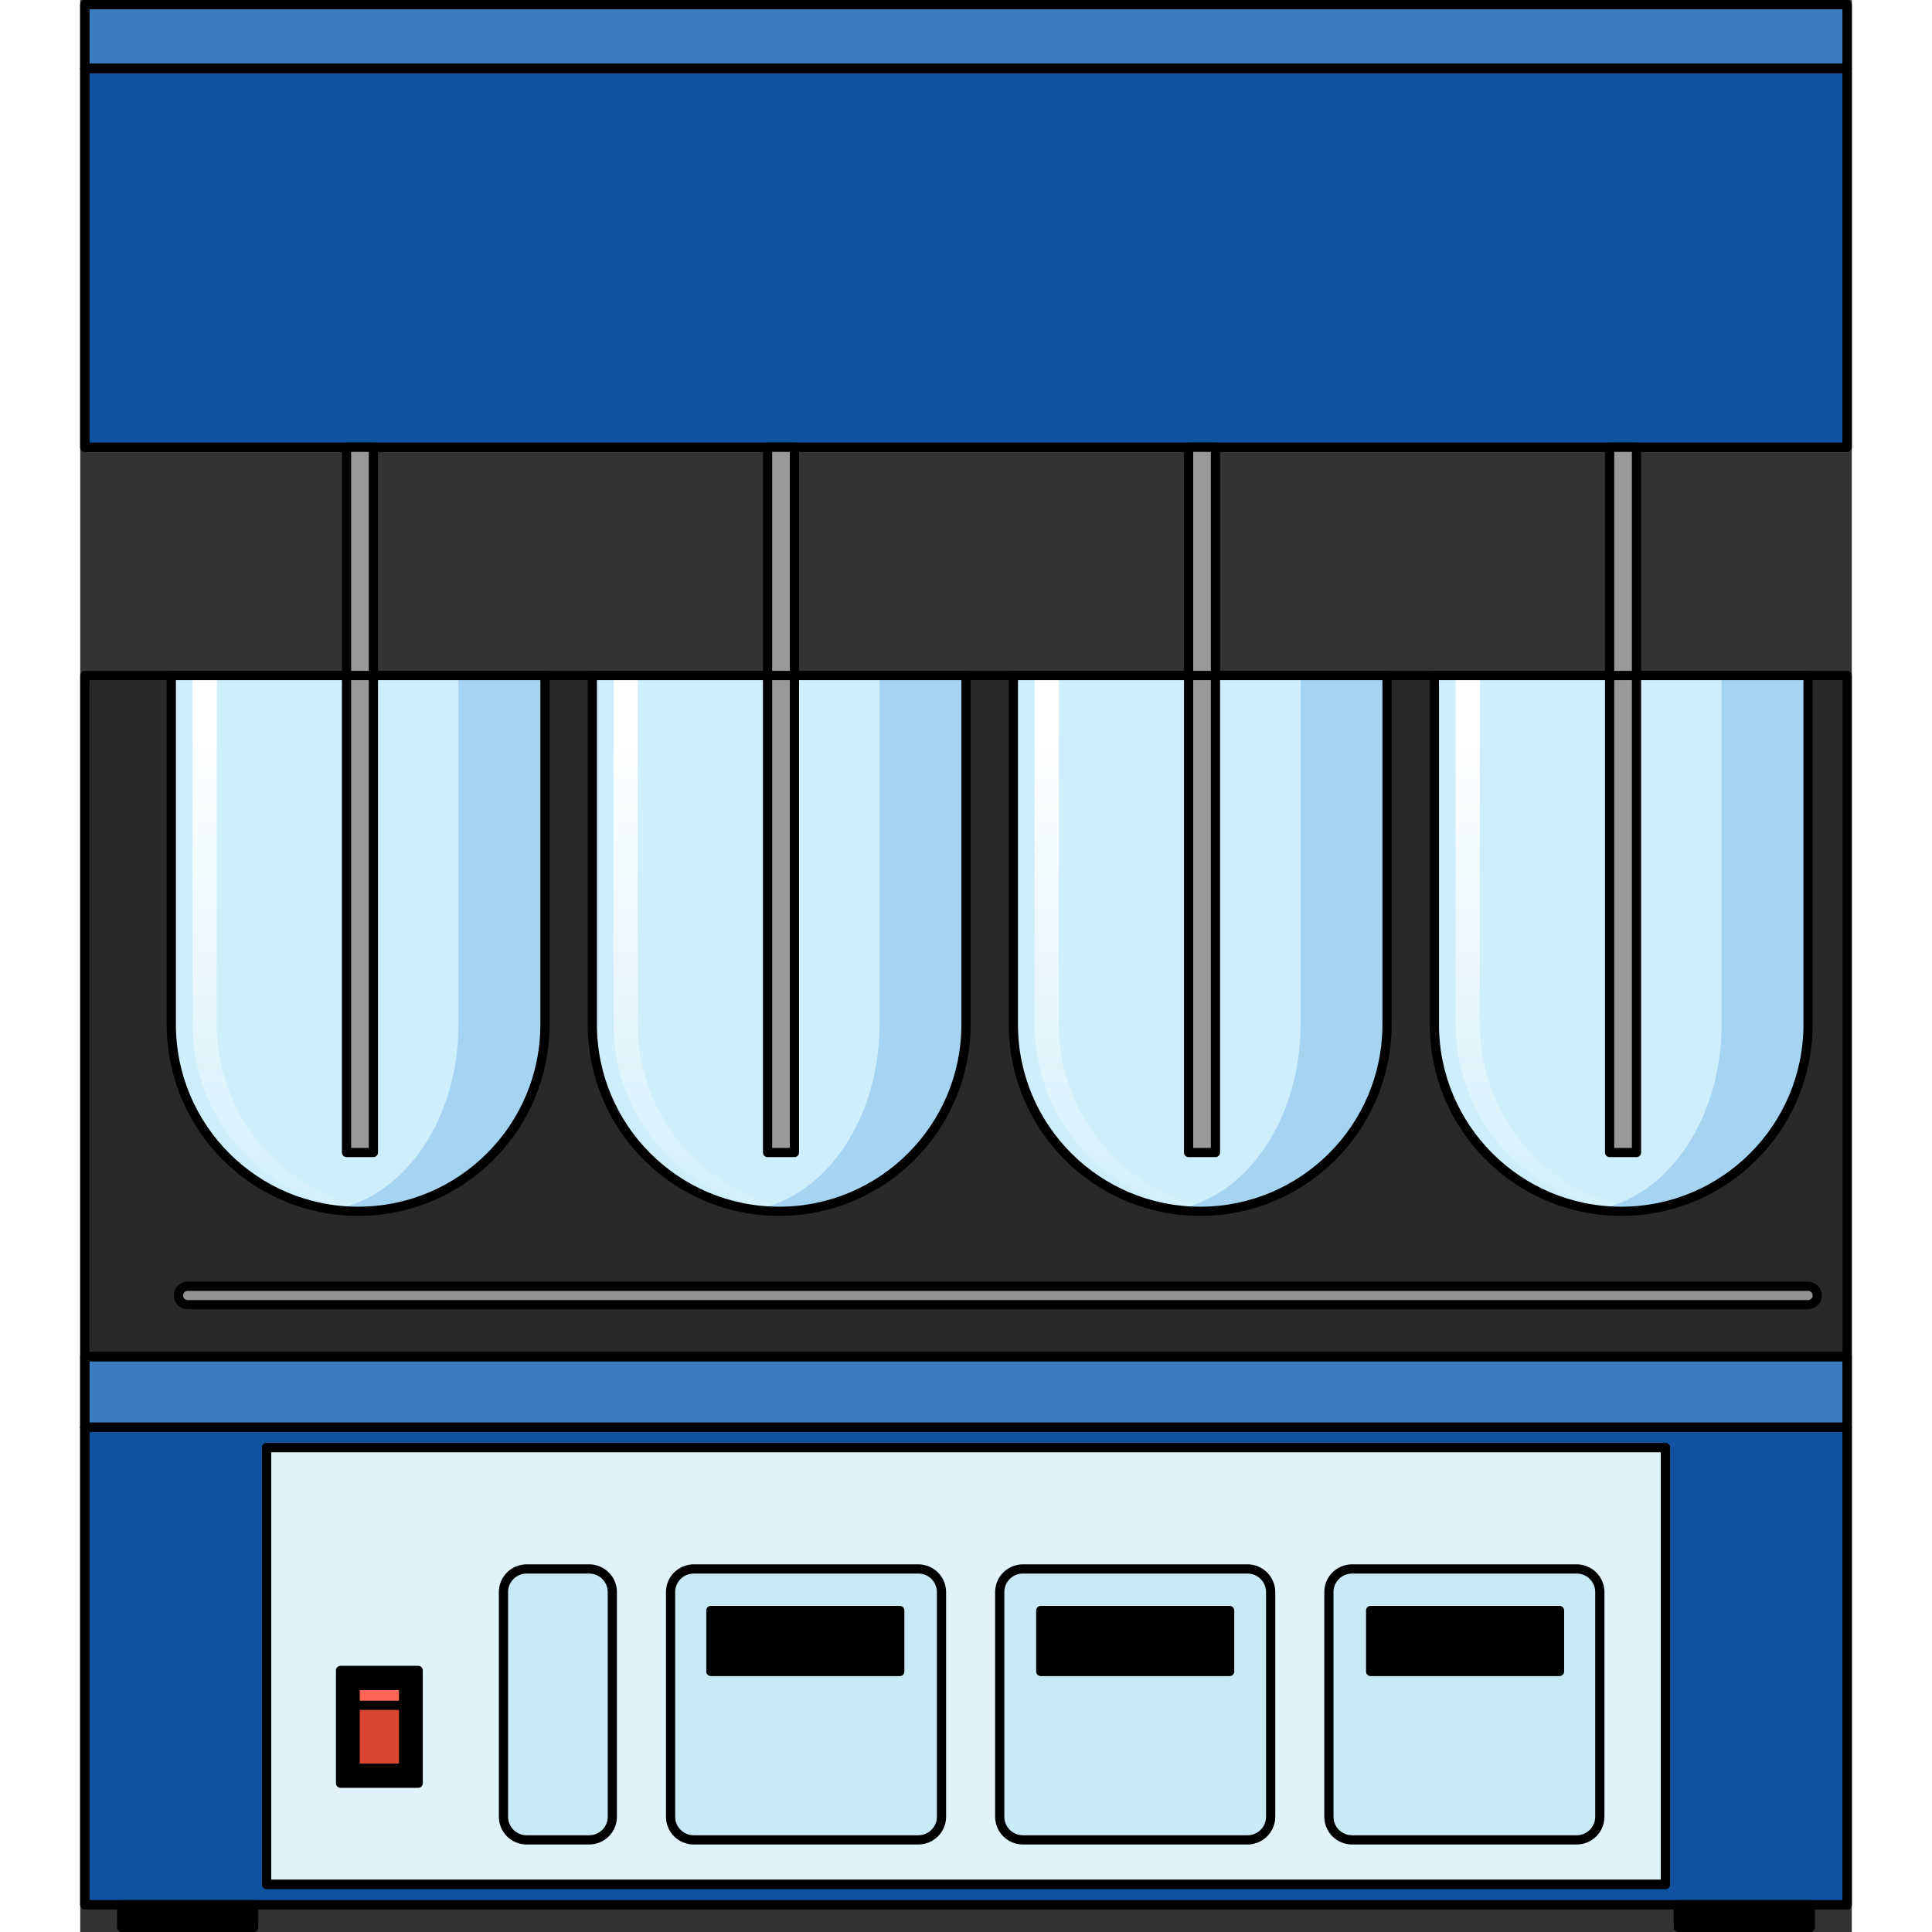 <?xml version="1.0" encoding="utf-8"?>
<!-- Created by: Science Figures, www.sciencefigures.org, Generator: Science Figures Editor -->
<svg version="1.1" id="Layer_1" xmlns="http://www.w3.org/2000/svg" xmlns:xlink="http://www.w3.org/1999/xlink" 
	 width="800px" height="800px" viewBox="0 0 192.254 209.664" enable-background="new 0 0 192.254 209.664"
	 xml:space="preserve">
<rect x="0" y="0" width="192.254" height="209.664" fill="#333333" stroke="none"/>
<g>
	<g>
		
			<rect x="0.5" y="7.428" fill="#0F529F" stroke="#000000" stroke-linecap="round" stroke-linejoin="round" stroke-miterlimit="10" width="191.254" height="41.111"/>
		
			<rect x="0.5" y="0.5" fill="#3B7CBF" stroke="#000000" stroke-linecap="round" stroke-linejoin="round" stroke-miterlimit="10" width="191.254" height="6.928"/>
		
			<rect x="0.5" y="0.5" fill="none" stroke="#000000" stroke-linecap="round" stroke-linejoin="round" stroke-miterlimit="10" width="191.254" height="6.928"/>
		
			<rect x="0.5" y="7.428" fill="none" stroke="#000000" stroke-linecap="round" stroke-linejoin="round" stroke-miterlimit="10" width="191.254" height="41.111"/>
		<rect x="0.5" y="73.305" opacity="0.2" width="191.254" height="73.926"/>
		
			<rect x="0.5" y="73.305" fill="none" stroke="#000000" stroke-linecap="round" stroke-linejoin="round" stroke-miterlimit="10" width="191.254" height="73.926"/>
		
			<rect x="0.5" y="154.881" fill="#0F529F" stroke="#000000" stroke-linecap="round" stroke-linejoin="round" stroke-miterlimit="10" width="191.254" height="51.83"/>
		
			<rect x="0.5" y="154.881" fill="none" stroke="#000000" stroke-linecap="round" stroke-linejoin="round" stroke-miterlimit="10" width="191.254" height="51.83"/>
		
			<rect x="0.5" y="147.231" fill="#3B7CBF" stroke="#000000" stroke-linecap="round" stroke-linejoin="round" stroke-miterlimit="10" width="191.254" height="7.65"/>
		
			<rect x="0.5" y="147.231" fill="none" stroke="#000000" stroke-linecap="round" stroke-linejoin="round" stroke-miterlimit="10" width="191.254" height="7.65"/>
		
			<rect x="20.224" y="157.096" fill="#E1F3FA" stroke="#000000" stroke-linecap="round" stroke-linejoin="round" stroke-miterlimit="10" width="151.807" height="47.401"/>
		
			<rect x="20.224" y="157.096" fill="none" stroke="#000000" stroke-linecap="round" stroke-linejoin="round" stroke-miterlimit="10" width="151.807" height="47.401"/>
		<path fill="#C8E9F6" stroke="#000000" stroke-linecap="round" stroke-linejoin="round" stroke-miterlimit="10" d="
			M162.398,199.667h-24.376c-1.388,0-2.513-1.125-2.513-2.513v-24.376c0-1.388,1.125-2.513,2.513-2.513h24.376
			c1.388,0,2.513,1.125,2.513,2.513v24.376C164.911,198.542,163.786,199.667,162.398,199.667z"/>
		<path fill="#C8E9F6" stroke="#000000" stroke-linecap="round" stroke-linejoin="round" stroke-miterlimit="10" d="
			M126.676,199.667h-24.376c-1.388,0-2.513-1.125-2.513-2.513v-24.376c0-1.388,1.125-2.513,2.513-2.513h24.376
			c1.388,0,2.513,1.125,2.513,2.513v24.376C129.189,198.542,128.064,199.667,126.676,199.667z"/>
		<path fill="#C8E9F6" stroke="#000000" stroke-linecap="round" stroke-linejoin="round" stroke-miterlimit="10" d="M90.954,199.667
			H66.579c-1.388,0-2.513-1.125-2.513-2.513v-24.376c0-1.388,1.125-2.513,2.513-2.513h24.376c1.388,0,2.513,1.125,2.513,2.513
			v24.376C93.468,198.542,92.342,199.667,90.954,199.667z"/>
		<path fill="#C8E9F6" stroke="#000000" stroke-linecap="round" stroke-linejoin="round" stroke-miterlimit="10" d="M55.233,199.667
			h-6.789c-1.388,0-2.513-1.125-2.513-2.513v-24.376c0-1.388,1.125-2.513,2.513-2.513h6.789c1.388,0,2.513,1.125,2.513,2.513v24.376
			C57.746,198.542,56.621,199.667,55.233,199.667z"/>
		<g>
			
				<rect x="28.252" y="181.277" stroke="#000000" stroke-linecap="round" stroke-linejoin="round" stroke-miterlimit="10" width="8.424" height="12.243"/>
			
				<rect x="29.836" y="182.915" fill="#D94732" stroke="#000000" stroke-linecap="round" stroke-linejoin="round" stroke-miterlimit="10" width="5.257" height="8.967"/>
			
				<rect x="29.836" y="182.915" fill="#FF6654" stroke="#000000" stroke-linecap="round" stroke-linejoin="round" stroke-miterlimit="10" width="5.257" height="2.148"/>
		</g>
		<g>
			<path fill="#CEEEFB" d="M9.884,73.305v37.871c0,11.198,9.078,20.276,20.276,20.276s20.276-9.078,20.276-20.276V73.305H9.884z"/>
			<linearGradient id="SVGID_1_" gradientUnits="userSpaceOnUse" x1="22.983" y1="79.561" x2="22.983" y2="136.692">
				<stop  offset="0" style="stop-color:#FFFFFF"/>
				<stop  offset="1" style="stop-color:#FFFFFF;stop-opacity:0"/>
			</linearGradient>
			<path fill="url(#SVGID_1_)" d="M14.817,111.176V73.305h-2.629v37.871c0,11.198,9.078,20.276,20.276,20.276
				c0.444,0,0.878-0.038,1.314-0.066C23.195,130.705,14.817,121.93,14.817,111.176z"/>
			<path opacity="0.2" fill="#006AD1" d="M41.052,73.305v37.871c0,10.297-5.904,18.781-13.545,20.083
				c0.871,0.114,1.752,0.193,2.653,0.193c11.198,0,20.276-9.078,20.276-20.276V73.305H41.052z"/>
			
				<rect x="28.9" y="48.539" fill="#999999" stroke="#000000" stroke-linecap="round" stroke-linejoin="round" stroke-miterlimit="10" width="2.917" height="76.533"/>
			<path fill="none" stroke="#000000" stroke-linecap="round" stroke-linejoin="round" stroke-miterlimit="10" d="M9.884,73.305
				v37.871c0,11.198,9.078,20.276,20.276,20.276s20.276-9.078,20.276-20.276V73.305H9.884z"/>
		</g>
		<g>
			<path fill="#CEEEFB" d="M55.575,73.305v37.871c0,11.198,9.078,20.276,20.276,20.276s20.276-9.078,20.276-20.276V73.305H55.575z"
				/>
			<linearGradient id="SVGID_2_" gradientUnits="userSpaceOnUse" x1="68.674" y1="79.561" x2="68.674" y2="136.692">
				<stop  offset="0" style="stop-color:#FFFFFF"/>
				<stop  offset="1" style="stop-color:#FFFFFF;stop-opacity:0"/>
			</linearGradient>
			<path fill="url(#SVGID_2_)" d="M60.508,111.176V73.305h-2.629v37.871c0,11.198,9.078,20.276,20.276,20.276
				c0.444,0,0.878-0.038,1.314-0.066C68.886,130.705,60.508,121.93,60.508,111.176z"/>
			<path opacity="0.2" fill="#006AD1" d="M86.743,73.305v37.871c0,10.297-5.904,18.781-13.545,20.083
				c0.871,0.114,1.752,0.193,2.653,0.193c11.198,0,20.276-9.078,20.276-20.276V73.305H86.743z"/>
			
				<rect x="74.591" y="48.539" fill="#999999" stroke="#000000" stroke-linecap="round" stroke-linejoin="round" stroke-miterlimit="10" width="2.917" height="76.533"/>
			<path fill="none" stroke="#000000" stroke-linecap="round" stroke-linejoin="round" stroke-miterlimit="10" d="M55.575,73.305
				v37.871c0,11.198,9.078,20.276,20.276,20.276s20.276-9.078,20.276-20.276V73.305H55.575z"/>
		</g>
		<g>
			<path fill="#CEEEFB" d="M101.266,73.305v37.871c0,11.198,9.078,20.276,20.276,20.276s20.276-9.078,20.276-20.276V73.305H101.266z
				"/>
			<linearGradient id="SVGID_3_" gradientUnits="userSpaceOnUse" x1="114.365" y1="79.561" x2="114.365" y2="136.692">
				<stop  offset="0" style="stop-color:#FFFFFF"/>
				<stop  offset="1" style="stop-color:#FFFFFF;stop-opacity:0"/>
			</linearGradient>
			<path fill="url(#SVGID_3_)" d="M106.199,111.176V73.305h-2.629v37.871c0,11.198,9.078,20.276,20.276,20.276
				c0.444,0,0.878-0.038,1.314-0.066C114.577,130.705,106.199,121.93,106.199,111.176z"/>
			<path opacity="0.2" fill="#006AD1" d="M132.434,73.305v37.871c0,10.297-5.904,18.781-13.545,20.083
				c0.871,0.114,1.752,0.193,2.653,0.193c11.198,0,20.276-9.078,20.276-20.276V73.305H132.434z"/>
			
				<rect x="120.282" y="48.539" fill="#999999" stroke="#000000" stroke-linecap="round" stroke-linejoin="round" stroke-miterlimit="10" width="2.917" height="76.533"/>
			<path fill="none" stroke="#000000" stroke-linecap="round" stroke-linejoin="round" stroke-miterlimit="10" d="M101.266,73.305
				v37.871c0,11.198,9.078,20.276,20.276,20.276s20.276-9.078,20.276-20.276V73.305H101.266z"/>
		</g>
		<g>
			<path fill="#CEEEFB" d="M146.957,73.305v37.871c0,11.198,9.078,20.276,20.276,20.276s20.276-9.078,20.276-20.276V73.305H146.957z
				"/>
			<linearGradient id="SVGID_4_" gradientUnits="userSpaceOnUse" x1="160.056" y1="79.561" x2="160.056" y2="136.692">
				<stop  offset="0" style="stop-color:#FFFFFF"/>
				<stop  offset="1" style="stop-color:#FFFFFF;stop-opacity:0"/>
			</linearGradient>
			<path fill="url(#SVGID_4_)" d="M151.89,111.176V73.305h-2.629v37.871c0,11.198,9.078,20.276,20.276,20.276
				c0.444,0,0.878-0.038,1.314-0.066C160.268,130.705,151.89,121.93,151.89,111.176z"/>
			<path opacity="0.2" fill="#006AD1" d="M178.125,73.305v37.871c0,10.297-5.904,18.781-13.545,20.083
				c0.871,0.114,1.752,0.193,2.653,0.193c11.198,0,20.276-9.078,20.276-20.276V73.305H178.125z"/>
			
				<rect x="165.973" y="48.539" fill="#999999" stroke="#000000" stroke-linecap="round" stroke-linejoin="round" stroke-miterlimit="10" width="2.917" height="76.533"/>
			<path fill="none" stroke="#000000" stroke-linecap="round" stroke-linejoin="round" stroke-miterlimit="10" d="M146.957,73.305
				v37.871c0,11.198,9.078,20.276,20.276,20.276s20.276-9.078,20.276-20.276V73.305H146.957z"/>
		</g>
	</g>
	<g>
		
			<rect x="4.499" y="206.711" stroke="#000000" stroke-linecap="round" stroke-linejoin="round" stroke-miterlimit="10" width="14.325" height="2.452"/>
		
			<rect x="173.43" y="206.711" stroke="#000000" stroke-linecap="round" stroke-linejoin="round" stroke-miterlimit="10" width="14.325" height="2.452"/>
	</g>
	<path fill="#929292" stroke="#000000" stroke-linecap="round" stroke-linejoin="round" stroke-miterlimit="10" d="M187.509,141.588
		H11.661c-0.553,0-1-0.447-1-1s0.447-1,1-1h175.848c0.553,0,1,0.447,1,1S188.062,141.588,187.509,141.588z"/>
	
		<rect x="140.039" y="174.771" stroke="#000000" stroke-linecap="round" stroke-linejoin="round" stroke-miterlimit="10" width="20.497" height="6.622"/>
	
		<rect x="104.24" y="174.771" stroke="#000000" stroke-linecap="round" stroke-linejoin="round" stroke-miterlimit="10" width="20.497" height="6.622"/>
	
		<rect x="68.441" y="174.771" stroke="#000000" stroke-linecap="round" stroke-linejoin="round" stroke-miterlimit="10" width="20.497" height="6.622"/>
</g>
</svg>